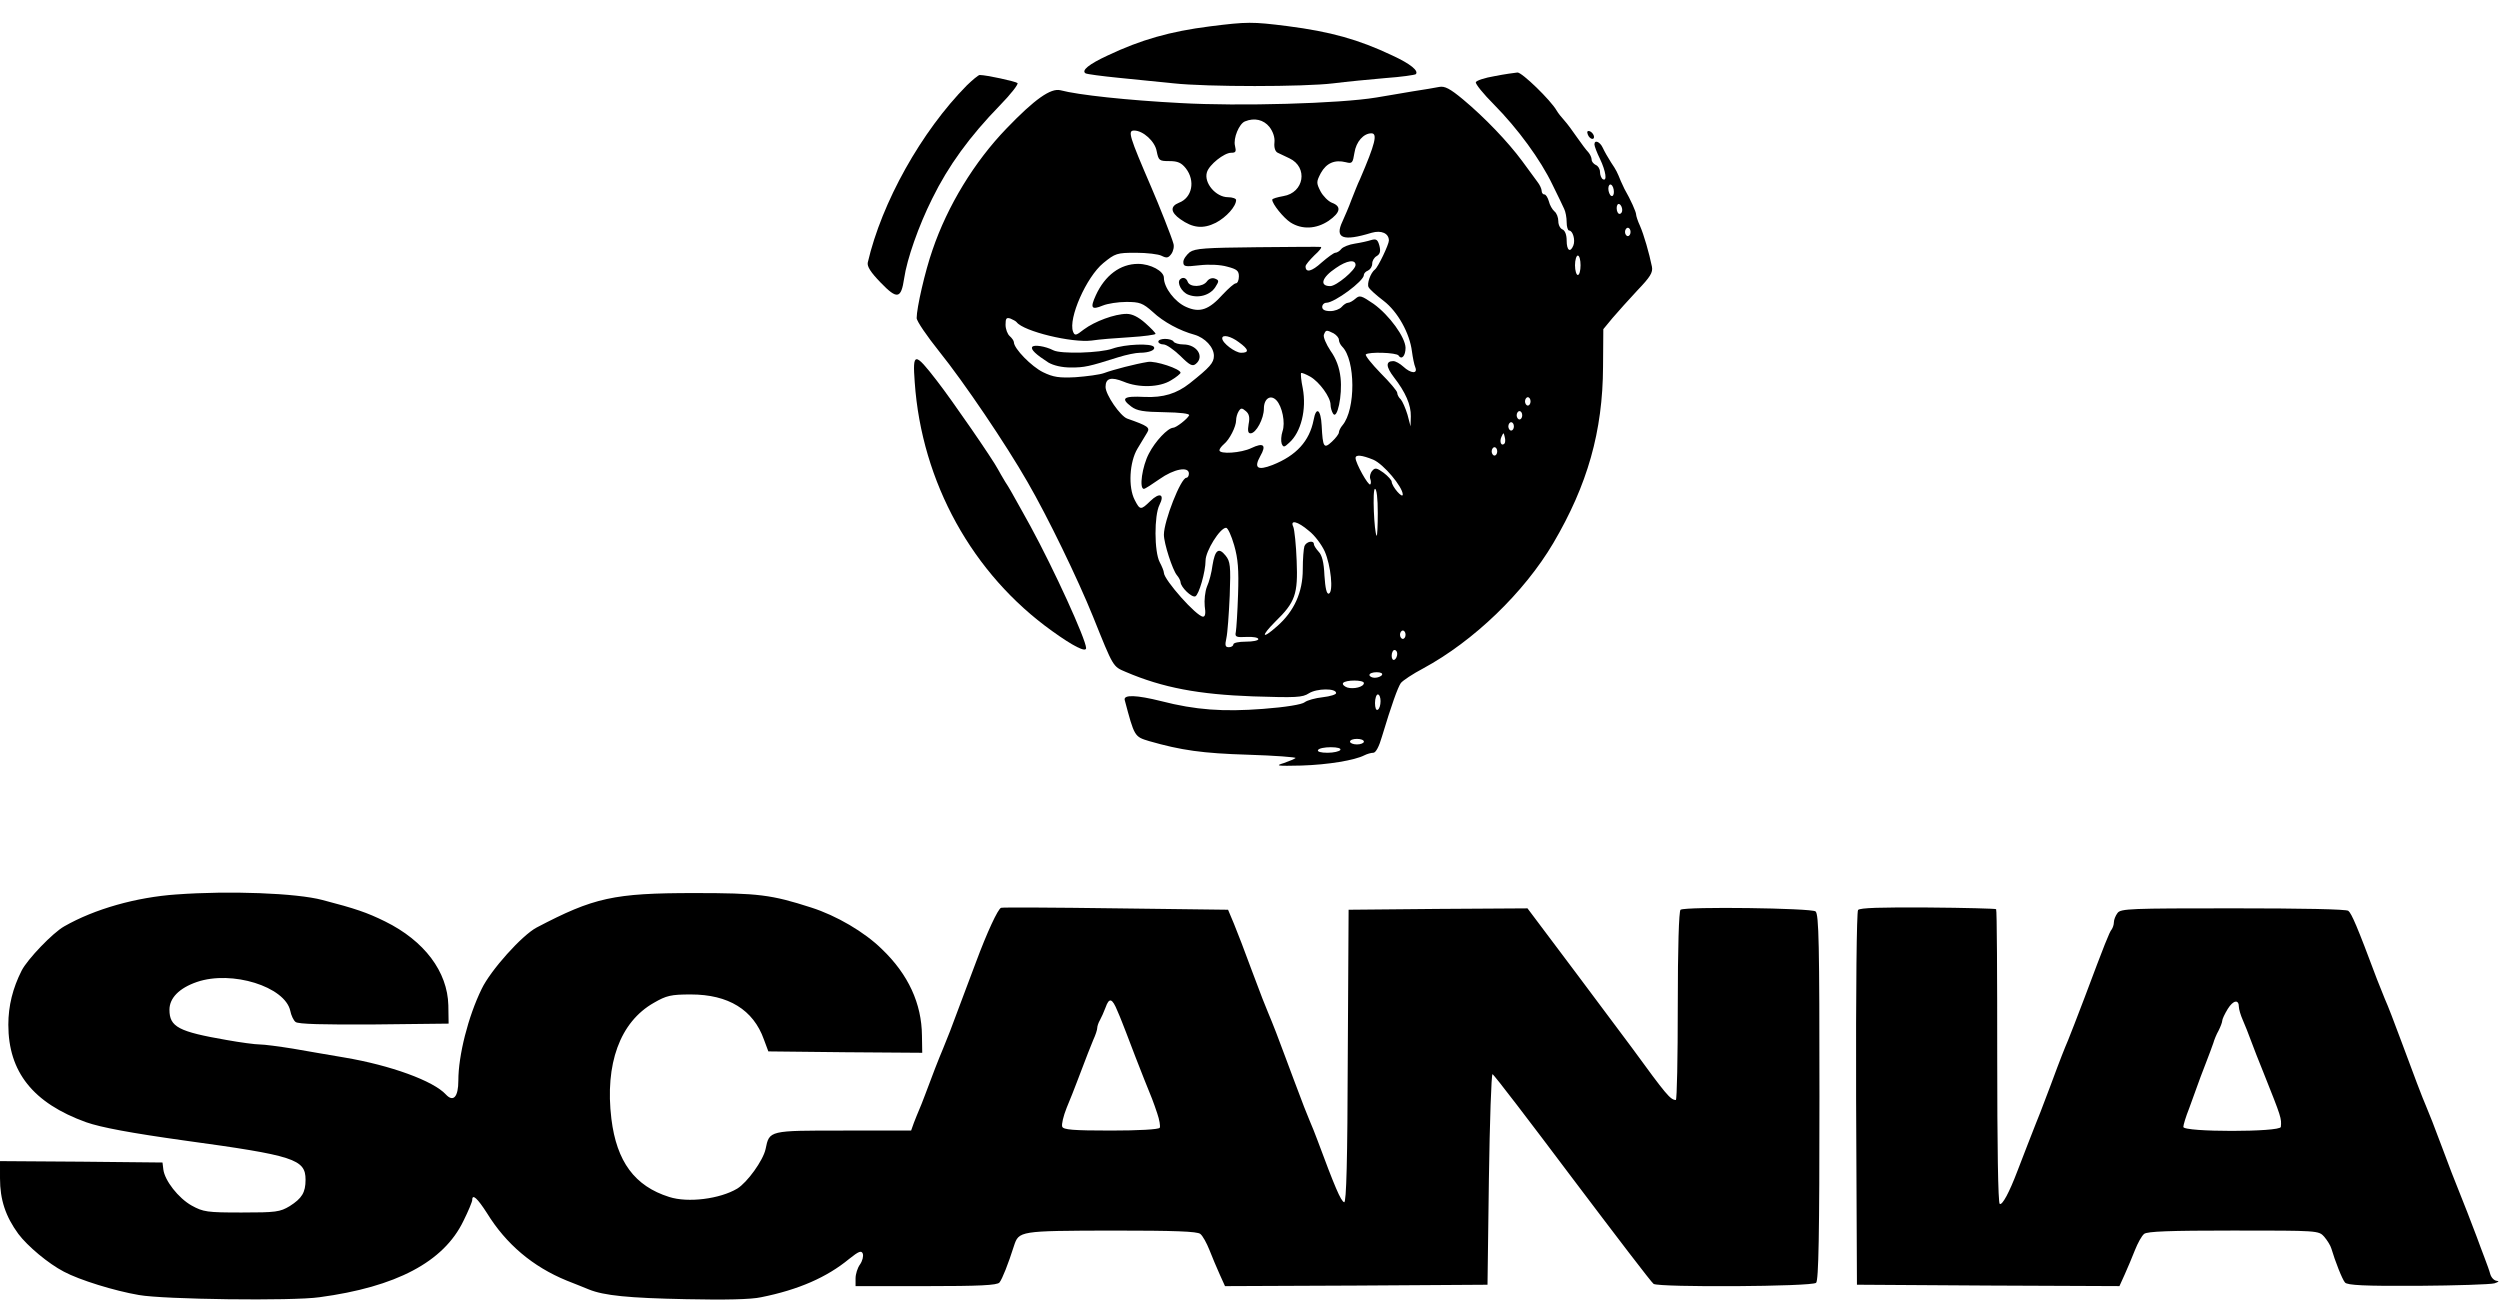 <svg xmlns="http://www.w3.org/2000/svg" width="900pt" height="468pt" viewBox="0 0 900 468" preserveAspectRatio="xMidYMid meet"><g transform="translate(0,468) scale(0.1,-0.1)" fill="#000000" stroke="none"><path d="M4355 4585 c-142 -18 -248 -48 -368 -105 -67 -31 -95 -54 -79 -64 5 -3 58 -10 118 -16 60 -6 150 -15 199 -20 119 -13 468 -13 575 0 47 6 131 14 188 19 56 4 105 11 109 14 11 12 -19 37 -84 67 -122 58 -223 86 -378 106 -127 16 -145 16 -280 -1z"></path><path d="M5381 4406 c-36 -6 -66 -16 -68 -22 -2 -6 27 -42 65 -80 86 -87 168 -199 211 -289 19 -38 38 -78 42 -87 5 -10 9 -31 9 -48 0 -16 4 -30 9 -30 13 0 23 -34 15 -54 -11 -27 -24 -18 -24 18 0 21 -6 36 -15 40 -8 3 -15 16 -15 29 0 14 -6 30 -14 36 -8 7 -17 23 -20 36 -4 14 -11 25 -16 25 -6 0 -10 6 -10 13 0 7 -7 22 -15 32 -8 11 -33 45 -55 75 -51 69 -135 157 -213 222 -47 39 -66 49 -86 45 -14 -3 -57 -10 -96 -16 -38 -7 -97 -16 -130 -22 -132 -22 -494 -32 -705 -20 -191 10 -368 29 -432 46 -35 9 -93 -32 -194 -137 -116 -120 -213 -279 -267 -438 -27 -77 -57 -209 -57 -245 0 -11 37 -65 81 -120 90 -112 240 -334 318 -470 73 -126 181 -349 236 -485 74 -184 71 -179 118 -199 133 -57 263 -81 458 -88 155 -5 178 -4 201 11 28 18 98 19 98 1 1 -5 -21 -12 -48 -15 -27 -3 -56 -11 -65 -18 -9 -8 -69 -18 -150 -24 -143 -11 -243 -4 -367 28 -88 22 -136 24 -131 4 35 -132 35 -132 88 -148 115 -33 191 -44 356 -49 97 -3 175 -9 171 -12 -3 -3 -22 -11 -42 -18 -33 -10 -25 -11 63 -9 97 3 192 19 227 37 10 5 24 9 32 9 9 0 21 23 31 58 35 116 57 177 68 193 7 9 43 33 81 53 181 98 363 273 468 451 123 209 178 402 179 635 l1 135 33 40 c19 22 59 67 90 100 46 48 56 64 52 85 -10 49 -29 115 -43 147 -8 17 -14 36 -14 41 0 9 -19 52 -42 92 -4 8 -10 21 -13 28 -13 32 -16 39 -35 67 -11 17 -24 40 -30 53 -10 22 -30 30 -30 12 0 -6 9 -30 20 -52 21 -44 27 -83 10 -73 -5 3 -10 15 -10 26 0 11 -7 22 -15 25 -8 4 -15 12 -15 19 0 8 -6 20 -12 27 -7 7 -25 31 -41 54 -15 22 -35 49 -45 60 -10 11 -23 27 -28 36 -21 37 -125 138 -141 137 -10 -1 -47 -6 -82 -13z m-811 -183 c13 -17 20 -38 18 -56 -2 -19 3 -33 12 -37 8 -4 27 -13 42 -20 68 -32 53 -124 -22 -136 -22 -4 -40 -9 -40 -13 0 -15 40 -65 66 -82 41 -26 92 -24 137 6 43 30 47 52 12 65 -13 5 -32 24 -41 41 -16 31 -15 35 1 66 20 36 50 49 90 39 23 -6 25 -3 31 34 6 40 33 70 61 70 23 0 14 -37 -41 -165 -8 -16 -21 -50 -31 -75 -9 -25 -24 -59 -32 -77 -29 -61 1 -73 105 -41 35 10 62 -2 62 -28 0 -14 -39 -96 -50 -104 -16 -12 -30 -52 -23 -64 4 -8 29 -30 54 -49 51 -39 94 -117 102 -182 3 -22 8 -48 12 -57 10 -25 -16 -23 -43 2 -12 11 -28 20 -36 20 -28 0 -27 -20 2 -58 42 -54 62 -100 61 -141 l-1 -36 -11 42 c-7 23 -18 48 -24 55 -7 6 -13 17 -13 24 0 6 -27 38 -60 71 -32 33 -56 63 -53 67 10 10 111 7 118 -4 11 -17 25 -1 25 28 -1 38 -58 117 -115 158 -44 30 -50 32 -65 19 -9 -8 -21 -15 -27 -15 -6 0 -16 -7 -23 -15 -7 -8 -25 -15 -41 -15 -19 0 -29 5 -29 15 0 8 7 15 15 15 29 0 135 78 135 100 0 6 7 13 15 16 8 4 15 14 15 25 0 10 7 22 16 27 12 7 15 17 10 37 -6 22 -11 26 -29 21 -12 -4 -39 -10 -59 -13 -21 -3 -43 -12 -49 -19 -6 -8 -16 -14 -22 -14 -5 0 -27 -16 -49 -35 -36 -33 -58 -38 -58 -14 0 6 15 23 32 40 18 16 28 29 23 30 -6 1 -109 0 -229 -1 -187 -2 -223 -4 -243 -18 -12 -10 -23 -25 -23 -35 0 -17 6 -18 58 -12 35 4 76 2 100 -5 35 -9 42 -15 42 -35 0 -14 -5 -25 -11 -25 -6 0 -26 -18 -46 -39 -51 -57 -84 -68 -133 -46 -41 18 -80 70 -80 105 0 24 -48 50 -93 50 -64 0 -119 -41 -152 -113 -21 -46 -16 -54 25 -37 17 7 55 13 85 13 48 0 59 -4 95 -36 38 -36 98 -68 150 -82 38 -11 70 -45 70 -76 0 -25 -14 -41 -87 -99 -47 -37 -95 -52 -163 -49 -76 4 -87 -5 -47 -35 20 -15 44 -19 119 -20 57 -1 91 -5 89 -11 -6 -13 -47 -45 -58 -45 -19 -1 -64 -48 -87 -93 -24 -45 -36 -127 -18 -127 4 0 29 16 56 35 52 37 106 47 106 20 0 -8 -4 -15 -9 -15 -20 0 -81 -156 -81 -205 0 -31 31 -127 47 -146 7 -8 13 -20 13 -25 1 -18 40 -56 53 -51 13 5 37 89 37 129 0 34 52 118 74 118 6 0 19 -28 29 -63 14 -49 17 -88 14 -177 -2 -63 -6 -124 -8 -135 -4 -18 1 -20 39 -18 23 1 42 -2 42 -8 0 -5 -20 -9 -45 -9 -25 0 -45 -4 -45 -10 0 -5 -7 -10 -16 -10 -13 0 -15 6 -9 33 4 17 9 86 12 153 4 107 2 123 -15 144 -25 31 -38 20 -47 -35 -3 -25 -12 -60 -20 -77 -7 -18 -10 -49 -8 -70 4 -26 2 -38 -6 -38 -23 0 -141 133 -141 158 0 6 -7 23 -15 38 -20 38 -20 169 -1 206 20 39 1 47 -33 14 -34 -33 -37 -33 -56 4 -24 46 -19 137 10 185 13 22 29 48 35 58 11 18 2 24 -72 50 -25 9 -78 86 -78 114 0 32 20 37 65 19 54 -23 130 -21 171 5 19 11 34 24 34 27 0 14 -91 44 -118 39 -44 -7 -125 -28 -157 -40 -16 -6 -63 -12 -103 -15 -59 -3 -80 0 -117 18 -41 20 -105 85 -105 108 0 5 -7 15 -15 22 -8 7 -15 25 -15 41 0 23 3 27 18 22 9 -4 19 -9 22 -13 25 -33 199 -75 270 -66 25 4 87 9 138 12 50 3 92 9 92 12 0 4 -17 21 -37 39 -25 22 -47 33 -67 33 -43 0 -115 -27 -154 -56 -29 -23 -33 -23 -39 -8 -18 47 48 197 109 247 43 35 49 37 117 37 40 0 82 -5 93 -11 18 -9 24 -8 35 7 7 10 11 27 7 38 -5 20 -52 139 -79 201 -80 186 -86 205 -62 205 32 0 75 -39 81 -74 7 -34 9 -36 46 -36 30 0 43 -6 59 -26 35 -45 23 -106 -25 -124 -32 -13 -30 -34 5 -59 45 -32 82 -36 128 -13 38 20 73 59 73 82 0 5 -13 10 -29 10 -44 0 -88 52 -76 90 8 27 62 70 87 70 17 0 19 4 14 25 -7 27 15 80 36 88 34 14 67 6 88 -20z m1240 -234 c0 -11 -4 -17 -10 -14 -5 3 -10 15 -10 26 0 11 5 17 10 14 6 -3 10 -15 10 -26z m30 -65 c0 -8 -4 -14 -10 -14 -5 0 -10 9 -10 21 0 11 5 17 10 14 6 -3 10 -13 10 -21z m30 -79 c0 -8 -4 -15 -10 -15 -5 0 -10 7 -10 15 0 8 5 15 10 15 6 0 10 -7 10 -15z m-180 -120 c0 -19 -4 -35 -10 -35 -5 0 -10 16 -10 35 0 19 5 35 10 35 6 0 10 -16 10 -35z m-810 1 c0 -18 -69 -76 -91 -76 -40 0 -31 31 20 65 40 28 71 32 71 11z m-79 -246 c10 -6 19 -16 19 -23 0 -7 5 -18 12 -25 48 -48 49 -226 1 -283 -7 -8 -13 -20 -13 -26 0 -5 -11 -20 -25 -33 -29 -27 -33 -21 -37 58 -3 59 -20 70 -29 20 -15 -76 -62 -128 -148 -162 -54 -21 -68 -11 -44 32 23 40 12 50 -32 29 -37 -18 -115 -23 -115 -8 0 5 7 14 16 22 20 16 44 63 44 86 0 10 4 24 9 32 8 13 12 13 26 1 12 -10 15 -23 10 -47 -4 -24 -2 -33 7 -33 20 0 48 53 48 89 0 36 24 52 45 30 21 -22 33 -81 22 -112 -5 -15 -6 -35 -3 -44 6 -14 9 -14 27 3 43 38 63 120 49 196 -6 28 -8 53 -6 55 2 2 17 -4 33 -13 33 -19 73 -74 73 -101 0 -10 4 -24 9 -32 15 -24 34 66 27 129 -4 37 -16 69 -36 97 -16 24 -27 50 -24 58 7 18 9 18 35 5z m-341 -32 c36 -26 38 -38 8 -38 -21 0 -68 35 -68 52 0 15 31 8 60 -14z m1050 -213 c0 -8 -4 -15 -10 -15 -5 0 -10 7 -10 15 0 8 5 15 10 15 6 0 10 -7 10 -15z m-30 -50 c0 -8 -4 -15 -10 -15 -5 0 -10 7 -10 15 0 8 5 15 10 15 6 0 10 -7 10 -15z m-30 -40 c0 -8 -4 -15 -10 -15 -5 0 -10 7 -10 15 0 8 5 15 10 15 6 0 10 -7 10 -15z m-34 -62 c-11 -11 -19 6 -11 24 8 17 8 17 12 0 3 -10 2 -21 -1 -24z m-26 -28 c0 -8 -4 -15 -10 -15 -5 0 -10 7 -10 15 0 8 5 15 10 15 6 0 10 -7 10 -15z m-446 -30 c37 -16 105 -97 106 -125 0 -17 -39 28 -40 46 0 5 -13 20 -29 32 -25 18 -31 19 -41 7 -7 -8 -10 -21 -7 -29 3 -8 3 -17 0 -20 -7 -6 -53 77 -53 95 0 13 22 11 64 -6z m16 -192 c0 -47 -2 -84 -4 -82 -9 11 -16 169 -6 169 6 0 10 -34 10 -87z m-248 -64 c21 -16 46 -50 57 -74 22 -50 32 -146 15 -152 -8 -3 -13 19 -16 65 -2 48 -9 74 -21 86 -9 10 -17 22 -17 27 0 15 -27 10 -34 -7 -3 -9 -6 -46 -6 -84 0 -82 -31 -151 -93 -205 -55 -49 -59 -36 -6 17 72 70 82 99 77 219 -2 57 -8 112 -12 122 -13 27 15 21 56 -14z m348 -374 c0 -8 -4 -15 -10 -15 -5 0 -10 7 -10 15 0 8 5 15 10 15 6 0 10 -7 10 -15z m-30 -69 c0 -8 -4 -18 -10 -21 -5 -3 -10 3 -10 14 0 12 5 21 10 21 6 0 10 -6 10 -14z m-55 -76 c-3 -5 -15 -10 -26 -10 -10 0 -19 5 -19 10 0 6 12 10 26 10 14 0 23 -4 19 -10z m-65 -29 c0 -14 -37 -23 -60 -16 -11 4 -18 11 -15 16 8 12 75 12 75 0z m60 -65 c0 -14 -4 -28 -10 -31 -6 -4 -10 7 -10 24 0 17 5 31 10 31 6 0 10 -11 10 -24z m-60 -146 c0 -5 -11 -10 -25 -10 -14 0 -25 5 -25 10 0 6 11 10 25 10 14 0 25 -4 25 -10z m-85 -30 c-3 -5 -24 -10 -46 -10 -24 0 -38 4 -34 10 3 6 24 10 46 10 24 0 38 -4 34 -10z"></path><path d="M4248 3674 c-12 -12 6 -46 30 -55 36 -14 78 -2 97 27 14 22 14 25 -1 31 -10 4 -22 0 -29 -10 -15 -21 -61 -22 -69 -2 -5 15 -18 19 -28 9z"></path><path d="M4170 3450 c0 -5 8 -10 19 -10 10 0 37 -19 60 -41 34 -34 44 -39 56 -29 32 26 4 70 -45 70 -16 0 -32 5 -35 10 -3 6 -17 10 -31 10 -13 0 -24 -4 -24 -10z"></path><path d="M3716 3431 c-6 -9 13 -27 58 -56 19 -11 49 -18 81 -18 49 0 64 3 171 37 29 9 63 16 77 16 34 0 58 10 51 21 -8 14 -104 10 -149 -6 -44 -16 -186 -20 -213 -6 -29 15 -71 21 -76 12z"></path><path d="M3481 4373 c-164 -166 -307 -422 -357 -638 -3 -14 10 -35 47 -73 59 -61 73 -58 84 16 10 69 52 189 101 287 58 118 134 223 244 336 39 40 67 76 63 80 -7 6 -112 29 -136 29 -5 0 -25 -17 -46 -37z"></path><path d="M5716 4196 c3 -9 11 -16 16 -16 13 0 5 23 -10 28 -7 2 -10 -2 -6 -12z"></path><path d="M3293 3304 c25 -360 208 -691 495 -896 75 -54 122 -78 122 -61 -1 32 -115 282 -200 438 -15 28 -38 68 -50 90 -12 22 -30 54 -41 70 -10 17 -22 37 -26 45 -18 35 -167 251 -220 319 -81 105 -88 104 -80 -5z"></path><path d="M635 1460 c-144 -10 -294 -52 -404 -115 -41 -23 -132 -118 -153 -159 -32 -63 -48 -127 -48 -195 0 -170 89 -282 280 -351 54 -19 162 -39 355 -66 394 -54 435 -67 435 -141 0 -46 -13 -67 -57 -95 -35 -21 -49 -23 -173 -23 -125 0 -138 2 -180 25 -48 27 -97 90 -102 130 l-3 25 -292 3 -293 2 0 -62 c0 -77 20 -137 66 -200 33 -44 108 -107 164 -136 56 -30 182 -69 270 -84 88 -16 553 -22 650 -8 276 37 447 127 518 274 18 36 32 70 32 76 0 24 19 6 53 -47 69 -112 165 -193 287 -243 30 -12 66 -26 80 -32 54 -22 143 -31 350 -35 139 -3 235 -1 270 7 135 27 237 72 317 138 35 28 44 31 49 19 3 -9 -1 -26 -10 -39 -9 -12 -16 -35 -16 -50 l0 -28 254 0 c191 0 256 3 264 13 10 12 32 68 52 131 18 55 19 55 351 56 230 0 309 -3 320 -12 9 -7 23 -33 33 -58 10 -25 26 -64 37 -88 l19 -42 472 2 473 3 5 380 c3 209 9 379 13 378 5 -1 134 -170 288 -375 154 -204 285 -376 292 -380 21 -13 571 -10 585 4 9 9 12 171 12 669 0 550 -2 658 -14 668 -15 12 -467 18 -486 6 -6 -4 -10 -138 -10 -346 0 -186 -3 -339 -7 -339 -20 1 -34 18 -158 188 -11 15 -100 134 -198 265 l-178 237 -322 -2 -322 -3 -3 -528 c-1 -371 -5 -528 -13 -525 -12 4 -34 56 -96 223 -8 22 -21 54 -28 70 -12 28 -23 57 -58 150 -8 22 -22 59 -31 83 -9 23 -23 61 -32 85 -9 23 -22 56 -29 72 -12 28 -23 57 -58 150 -33 90 -46 122 -65 170 l-21 50 -403 5 c-222 3 -408 4 -414 2 -11 -3 -51 -89 -91 -197 -23 -62 -44 -116 -59 -157 -24 -66 -46 -122 -59 -153 -7 -16 -20 -49 -29 -72 -30 -79 -48 -128 -57 -148 -5 -11 -13 -32 -19 -47 l-10 -28 -243 0 c-270 0 -267 1 -281 -67 -9 -41 -66 -120 -102 -142 -62 -37 -177 -52 -245 -30 -124 39 -189 127 -208 281 -24 198 31 349 153 418 45 26 61 30 133 30 135 0 225 -55 263 -162 l16 -43 277 -3 277 -2 -1 62 c-1 115 -49 220 -144 311 -63 62 -164 121 -255 150 -143 46 -189 52 -420 52 -291 0 -362 -16 -568 -124 -53 -28 -166 -154 -198 -221 -49 -100 -84 -240 -84 -330 0 -59 -18 -79 -45 -50 -45 49 -199 105 -365 133 -52 9 -136 23 -186 32 -50 8 -103 15 -119 15 -16 0 -69 7 -119 16 -173 30 -206 47 -206 109 0 42 35 78 99 100 126 43 317 -17 336 -104 3 -16 12 -35 19 -40 9 -8 100 -10 282 -9 l269 3 -1 66 c-3 121 -86 232 -228 302 -65 32 -106 46 -225 77 -94 25 -335 34 -526 20z m3388 -420 c10 -22 23 -57 31 -77 16 -43 53 -138 65 -168 26 -63 34 -84 47 -123 8 -23 12 -47 9 -52 -4 -6 -76 -10 -176 -10 -136 0 -171 3 -175 14 -3 8 4 38 16 68 12 29 29 71 37 93 38 101 47 122 59 152 8 17 14 36 14 42 0 6 4 19 10 29 5 9 14 29 20 45 13 37 24 34 43 -13z"></path><path d="M6689 1404 c-5 -7 -8 -282 -7 -680 l3 -669 473 -3 472 -2 19 42 c11 24 27 63 37 88 10 25 24 51 33 58 11 9 91 12 321 12 305 0 307 0 327 -22 11 -13 23 -32 26 -43 13 -44 39 -111 49 -122 8 -10 71 -13 262 -12 138 1 262 5 276 9 15 5 19 8 8 9 -9 1 -19 11 -23 24 -3 12 -13 39 -21 60 -8 20 -20 54 -28 75 -16 43 -53 138 -65 167 -11 26 -39 99 -57 148 -33 88 -47 124 -59 152 -16 37 -45 114 -89 233 -28 75 -48 128 -61 157 -7 17 -19 48 -28 70 -71 190 -91 236 -103 246 -7 6 -167 9 -415 9 -370 0 -405 -1 -416 -17 -7 -9 -13 -24 -13 -33 0 -9 -4 -20 -8 -26 -8 -9 -25 -52 -97 -244 -30 -79 -48 -125 -60 -155 -12 -28 -27 -65 -62 -160 -35 -93 -46 -121 -54 -140 -11 -27 -47 -121 -66 -170 -30 -79 -55 -125 -64 -119 -6 3 -9 213 -9 531 0 289 -1 528 -4 530 -2 2 -113 5 -246 6 -167 1 -245 -1 -251 -9z m1371 -349 c0 -8 6 -29 14 -47 8 -18 21 -51 29 -73 8 -22 29 -76 47 -120 63 -158 64 -161 61 -192 -2 -19 -351 -19 -351 0 0 7 9 37 21 67 11 30 24 66 29 80 5 14 18 50 30 80 12 30 24 64 28 75 3 11 11 31 19 45 7 14 13 30 13 35 0 6 9 25 20 43 20 32 40 35 40 7z"></path></g></svg>